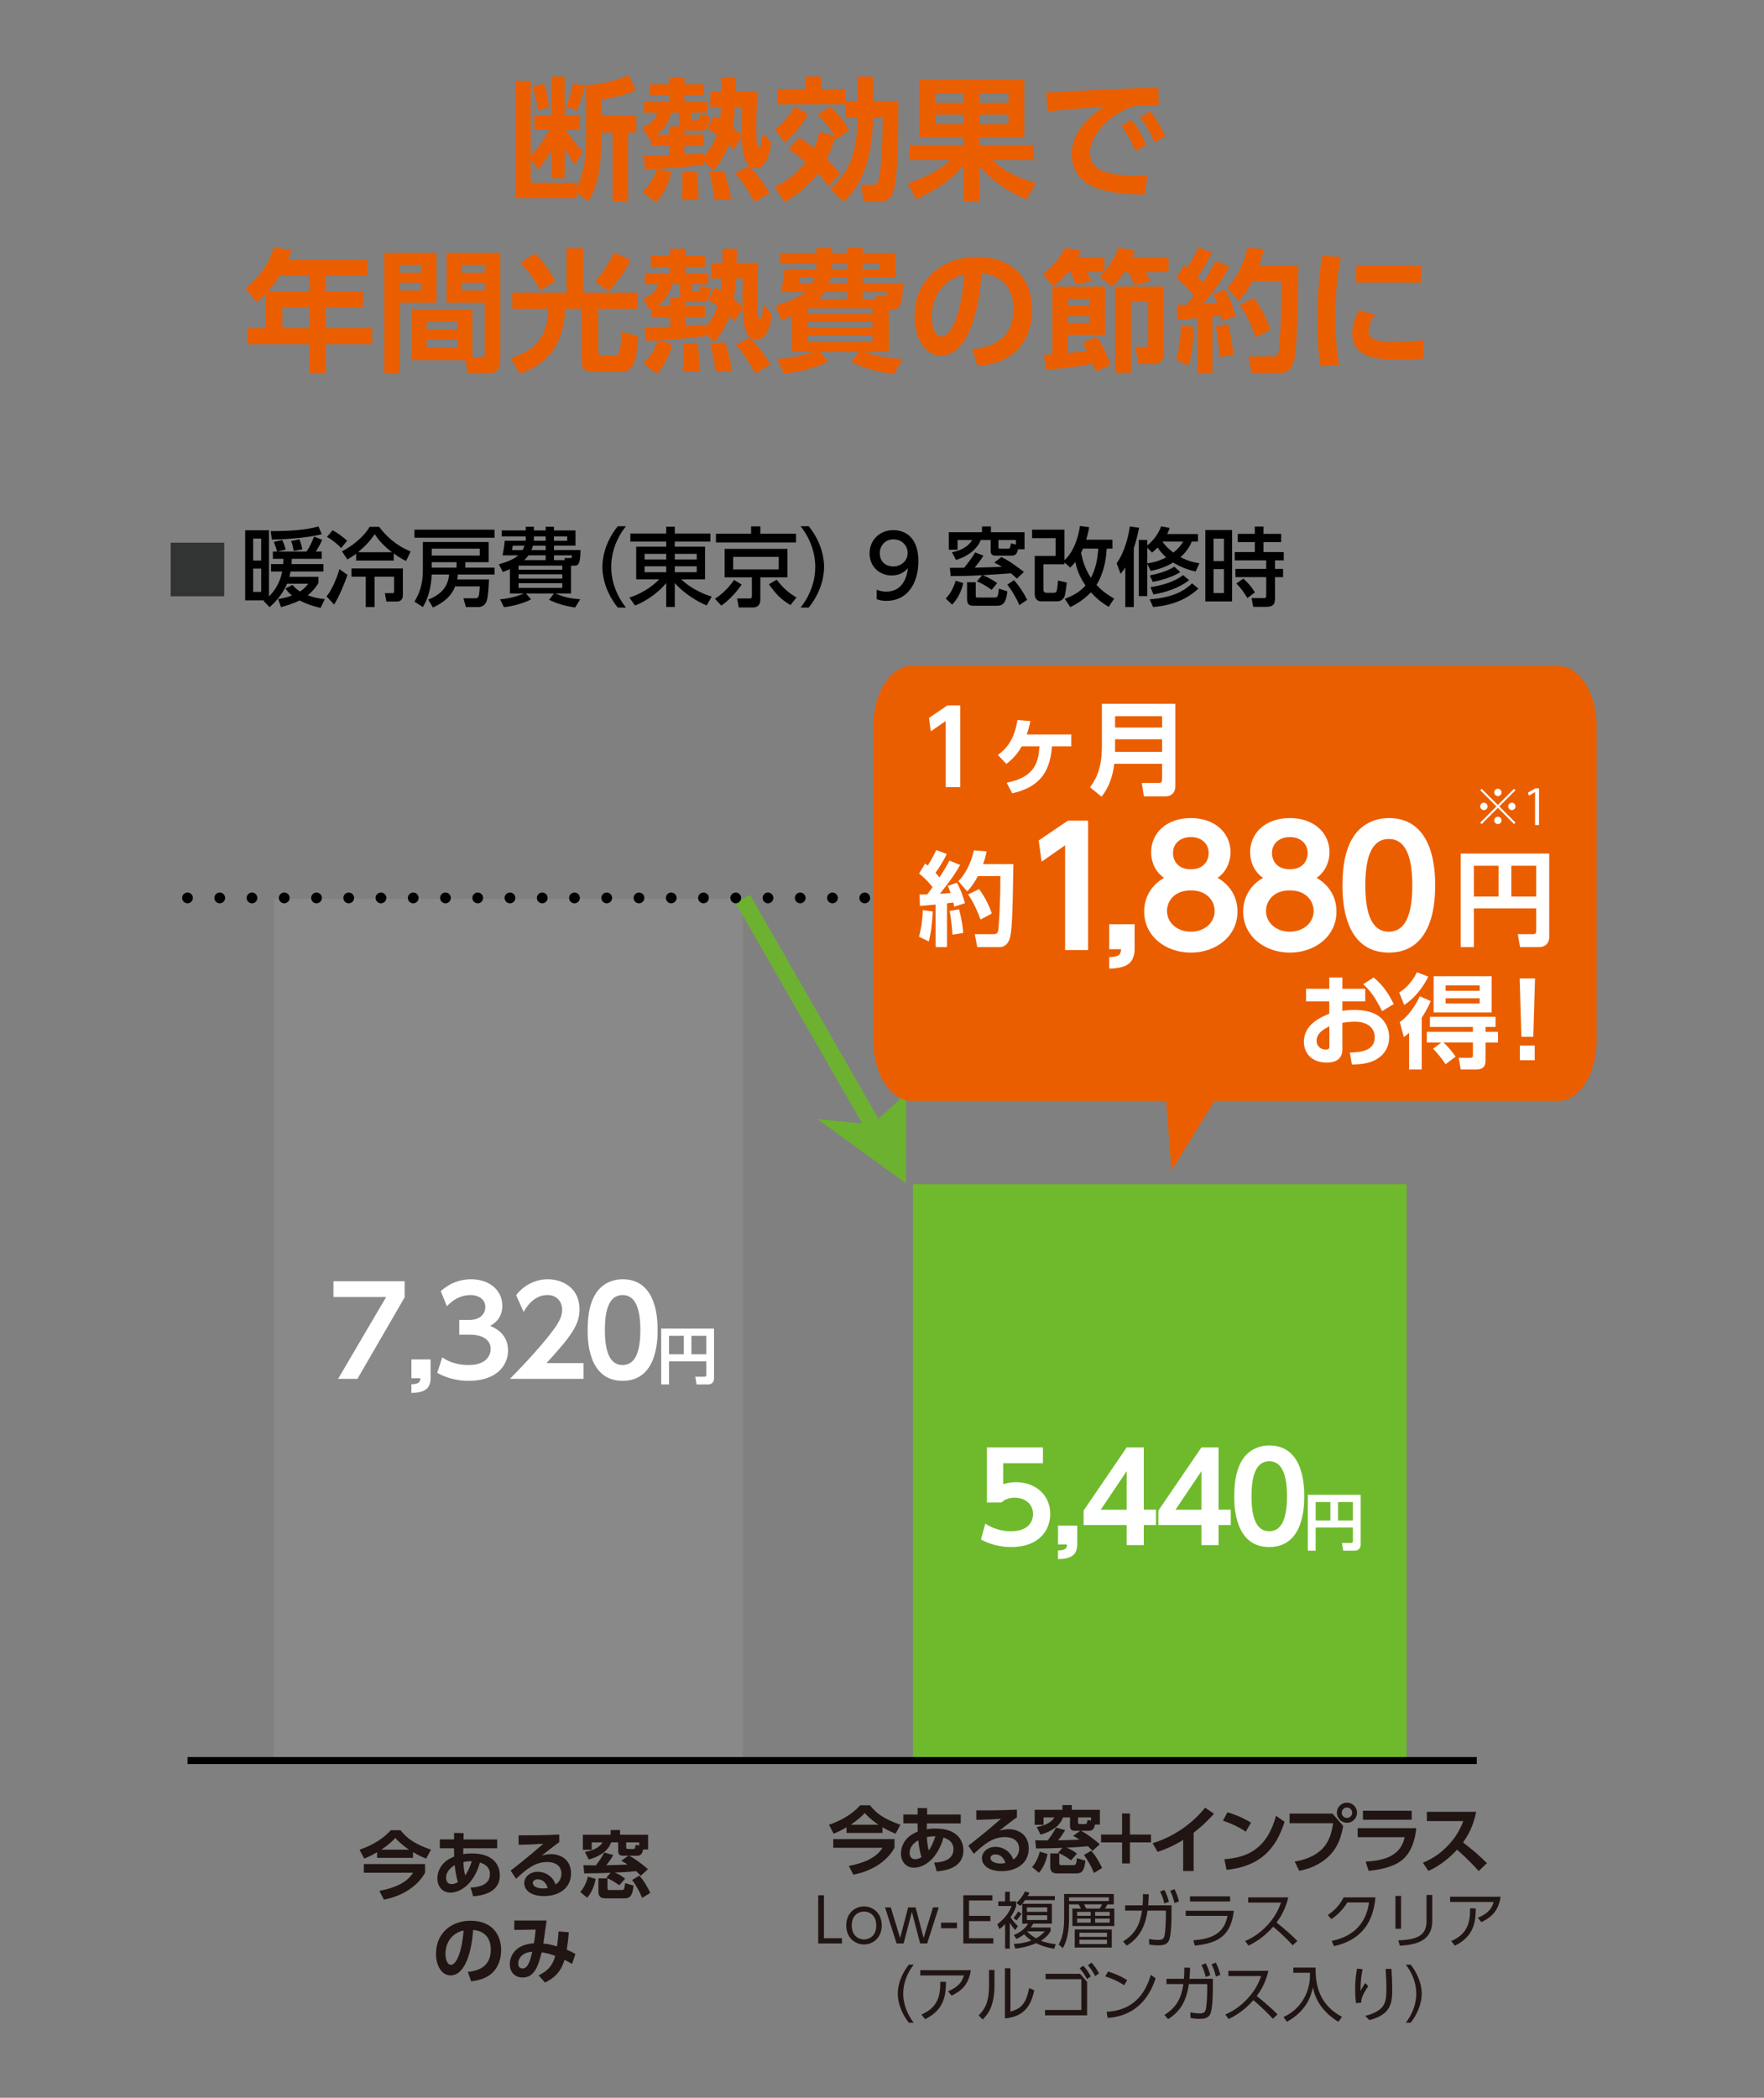 <?xml version="1.0" encoding="UTF-8"?>
<svg id="features_1" data-name="reform inner window" xmlns="http://www.w3.org/2000/svg" viewBox="0 0 530 630">
<rect x="0" y="0" width="530" height="630" fill="#808080" stroke="none"/>
<path d="M176.088,25.622c5.338-.478,8.804-1.315,12.867-3.068l2.032,4.581c-3.227,1.434-7.051,2.311-10.318,2.709v4.86h10.517v5.099h-2.47v20.635h-4.661v-20.635h-3.386v2.948c0,5.577-.876,13.186-3.904,17.688l-3.466-2.589v1.633h-18.365V24.308h4.538v22.468c1.238-1.354,3.389-3.745,5.58-7.768h-4.502v-4.262h5.139v-11.752h3.981v11.752h4.544v4.262h-4.103c.797,1.354,2.271,3.585,5.019,6.653l-2.35,3.784c-1.474-2.072-1.955-2.868-3.11-4.94v9.003h-3.981v-8.445c-1.832,3.346-3.27,4.94-4.143,5.979l-2.075-3.469v7.293h13.826v1.431c2.191-4.024,2.789-10.278,2.789-13.664v-17.01ZM161.624,33.231c-.316-2.549-.757-4.342-1.59-7.25l3.466-.876c.435,1.434,1.235,4.661,1.514,7.011l-3.389,1.115ZM170.112,31.956c.833-2.032,1.713-4.9,2.108-6.931l3.548.797c-.438,2.032-1.354,4.94-2.51,7.449l-3.147-1.315Z" fill="#eb5e00"/>
<path d="M211.584,48.609v.837c-4.624.637-9.285.996-13.946,1.275l4.103,1.076c-.597,2.39-1.872,5.976-4.661,9.003l-4.063-3.147c.996-.956,3.028-2.908,4.422-6.932-1.195.08-2.071.12-3.665.159l-.398-4.063c1.793,0,3.665,0,7.728-.199v-2.828h-5.617v-2.47c-.159.08-.236.08-.558.239l-1.952-3.346c3.227-1.315,4.023-2.709,4.462-4.382h-3.944v-3.267h7.529v-1.912h-5.737v-3.346h5.737v-2.075h4.621v2.075h5.856v3.346h-5.856v1.912h6.932v3.267h-4.86v1.315c0,.757.043.996.8.996h.674c.677,0,.717-.199,1.036-1.753l3.107.598c-.797,3.864-1.036,4.223-2.905,4.223h-3.588c-.478,0-.677,0-1.195-.12v1.315h5.856v3.386h-5.856v2.629c3.346-.199,4.664-.319,5.939-.438v.916c1.431-1.593,2.865-3.745,3.781-6.414-1.315-.996-2.032-1.394-2.828-1.872l2.032-3.827c.876.481,1.275.68,1.793.999.159-1.832.239-2.828.279-3.625h-3.227v-4.661h3.346c.043-1.952.043-2.948.08-4.265h4.342c0,.481-.156,3.469-.156,4.265h6.53c-.276,7.091-.359,8.724-.359,10.955,0,2.549.159,4.342.202,4.82.12.996.518,1.036.594,1.036.757,0,1.036-3.068,1.155-4.302l2.55,2.828c-.316,2.589-1.275,7.689-4.698,7.689-3.748,0-3.987-6.095-4.146-9.601l-2.39,4.103c-.558-.677-.714-.797-1.514-1.594-1.511,4.103-3.346,6.294-4.578,7.768l-2.789-2.589ZM201.104,40.403v-2.47h3.07c-.162-.438-.162-.677-.162-1.155v-2.948h-2.35c-.837,4.143-4.063,6.254-4.581,6.573h4.024ZM204.848,60.042c.12-1.554.239-3.147.239-4.581,0-.279-.08-3.187-.12-3.824l4.382-.08c.322,2.231.558,5.737.441,8.446l-4.943.04ZM214.688,60.042c-.435-3.386-.837-5.577-1.633-8.406l4.462-.279c.916,2.39,1.716,5.458,2.151,8.525l-4.98.159ZM220.786,32.157c-.083,1.673-.159,3.346-.561,6.215,1.713,1.315,2.271,1.912,2.629,2.35-.037-1.793-.037-2.988.083-8.565h-2.151ZM226.599,60.64c-1.869-3.625-3.585-6.055-5.737-8.605l4.023-2.111c1.517,1.314,3.187,2.948,6.337,8.087l-4.624,2.629Z" fill="#eb5e00"/>
<path d="M250.86,40.882c-.594-.999-2.47-3.748-5.176-6.496l3.781-2.311c1.554,1.155,4.385,4.584,5.66,6.892l-3.748,2.911c-.239-.481-.316-.601-.438-.836-.518,1.829-1.115,3.824-2.586,6.732,2.586,2.39,3.585,3.785,4.06,4.462l-3.506,3.785c-.438-.677-1.115-1.793-3.224-3.944-3.588,4.82-8.13,7.529-10.002,8.605l-2.948-4.502c1.713-.876,5.939-2.988,9.282-7.489-2.35-2.071-3.861-3.071-5.136-3.984l3.264-3.429c.916.601,1.952,1.238,4.422,3.15.88-1.875,1.315-3.306,1.713-4.86l4.581,1.315ZM242.773,34.229c-1.872,3.705-4.94,6.772-7.051,8.565l-2.948-3.947c1.673-1.033,4.502-3.861,5.936-6.812l4.063,2.194ZM249.465,56.776c6.892-6.095,7.97-12.748,8.127-21.435h-3.622v-4.023h-20.399v-4.618h8.326v-3.705h4.78v3.705h7.293v3.705h3.622v-7.41h4.783v7.41h7.569c-.04,2.307-.159,13.541-.279,16.054-.518,11.513-1.275,14.022-5.421,14.022h-4.741l-.757-4.98h3.705c.757,0,1.315,0,1.756-2.51.276-1.434.953-7.051.996-17.651h-2.871c-.196,9.723-2.071,19.005-8.844,25.22l-4.023-3.785Z" fill="#eb5e00"/>
<path d="M272.728,55.063c7.97-2.589,11.476-5.737,12.83-7.011h-12.313v-4.462h16.256v-2.39h-13.305v-17.21h31.551v17.21h-13.465v2.39h16.336v4.462h-12.432c4.103,3.904,8.406,5.577,13.027,6.932l-2.746,4.94c-2.513-1.076-9.441-4.143-14.185-10.119v10.676h-4.78v-10.796c-4.98,5.896-11.553,8.923-14.262,10.158l-2.513-4.78ZM280.937,30.882h8.565v-2.709h-8.565v2.709ZM280.937,37.332h8.565v-2.908h-8.565v2.908ZM294.282,30.882h8.727v-2.709h-8.727v2.709ZM294.282,37.332h8.727v-2.908h-8.727v2.908Z" fill="#eb5e00"/>
<path d="M348.144,31.717c-1.554-.08-2.669-.12-3.585-.12-1.554,0-3.067.08-4.462.518-5.497,1.633-12.588,7.649-12.588,13.826,0,3.941,2.586,6.849,14.66,6.849,1.192,0,1.872-.04,2.589-.08l-.837,5.74c-7.529-.162-21.91-.362-21.91-12.233,0-7.091,6.172-11.911,9.72-14.182-4.023.279-13.425.996-17.01,1.434l-.359-5.736c2.629,0,3.981-.08,8.246-.359,9.68-.637,17.289-.837,25.376-.996l.159,5.338ZM339.978,35.98c1.793,2.231,3.028,4.502,4.462,7.489l-3.267,1.912c-1.354-3.187-2.393-5.099-4.262-7.609l3.067-1.793ZM345.595,33.43c1.872,2.311,3.028,4.382,4.541,7.45l-3.267,1.833c-1.394-3.187-2.39-4.98-4.342-7.569l3.067-1.713Z" fill="#eb5e00"/>
<path d="M110.338,78.061v4.78h-12.429v4.701h11.154v4.661h-11.154v6.374h13.903v4.78h-13.903v8.684h-5.019v-8.684h-18.604v-4.78h5.534v-10.318c-1.155,1.195-1.75,1.713-2.746,2.549l-3.306-4.302c4.183-3.227,7.131-7.41,8.525-12.31l5.295.996c-.355,1.036-.555,1.633-1.073,2.868h23.822ZM84.006,82.841c-1.636,2.549-2.629,3.705-3.506,4.701h12.389v-4.701h-8.884ZM92.89,92.203h-8.047v6.374h8.047v-6.374Z" fill="#eb5e00"/>
<path d="M115.434,75.949h15.696v14.939h-10.992v21.153h-4.704v-36.092ZM120.138,81.885h6.374v-2.271h-6.374v2.271ZM120.138,87.223h6.374v-2.311h-6.374v2.311ZM141.929,107.301h2.709c.956,0,.996-.598.996-1.155v-15.257h-11.473v-14.939h16.174v32.108c0,1.434-.398,3.984-3.028,3.984h-6.812l-.637-3.864h-16.137v-15.138h18.208v14.262ZM128.185,99.015h9.245v-2.35h-9.245v2.35ZM128.185,104.432h9.245v-2.47h-9.245v2.47ZM138.742,81.885h6.892v-2.271h-6.892v2.271ZM138.742,87.223h6.892v-2.311h-6.892v2.311Z" fill="#eb5e00"/>
<path d="M153.877,87.9h16.336v-13.345h5.019v13.345h16.333v4.86h-11.831v12.867c0,.359,0,1.076.956,1.076h3.944c.518,0,1.076-.239,1.354-.674.478-.84.68-4.664.757-6.374l5.023,1.275c-.637,7.805-1.238,10.716-5.341,10.716h-7.688c-1.793,0-3.984-.043-3.984-3.11v-15.775h-4.94c-.518,12.23-6.772,17.093-13.704,19.48l-2.632-4.78c7.253-1.869,11.234-6.812,11.234-14.7h-10.836v-4.86ZM162.245,87.183c-2.032-4.302-4.943-7.33-5.896-8.326l4.419-2.749c1.995,1.952,4.544,5.298,6.058,8.326l-4.581,2.749ZM178.817,84.594c2.709-3.227,4.581-6.374,5.657-8.724l5.019,2.151c-1.912,3.864-3.506,6.055-6.613,9.401l-4.063-2.829Z" fill="#eb5e00"/>
<path d="M211.844,100.091v.837c-4.624.637-9.285.996-13.946,1.275l4.103,1.076c-.597,2.39-1.872,5.976-4.661,9.003l-4.063-3.147c.996-.956,3.028-2.908,4.422-6.932-1.195.08-2.071.12-3.665.159l-.398-4.063c1.793,0,3.665,0,7.728-.199v-2.828h-5.617v-2.47c-.159.08-.239.08-.558.239l-1.952-3.346c3.227-1.315,4.023-2.709,4.462-4.385h-3.944v-3.263h7.529v-1.912h-5.737v-3.346h5.737v-2.075h4.621v2.075h5.856v3.346h-5.856v1.912h6.932v3.263h-4.86v1.318c0,.757.043.996.8.996h.674c.677,0,.72-.199,1.036-1.753l3.107.598c-.797,3.864-1.036,4.223-2.905,4.223h-3.588c-.478,0-.677,0-1.195-.12v1.315h5.856v3.386h-5.856v2.629c3.346-.199,4.664-.319,5.939-.438v.916c1.431-1.593,2.865-3.745,3.781-6.414-1.315-.996-2.032-1.394-2.828-1.872l2.032-3.824c.876.478,1.275.677,1.793.996.159-1.832.239-2.828.279-3.625h-3.227v-4.661h3.346c.043-1.955.043-2.948.08-4.265h4.342c0,.481-.156,3.469-.156,4.265h6.53c-.276,7.091-.359,8.724-.359,10.955,0,2.549.159,4.342.202,4.82.12.996.518,1.036.594,1.036.757,0,1.039-3.068,1.155-4.302l2.55,2.828c-.316,2.589-1.275,7.689-4.698,7.689-3.748,0-3.987-6.095-4.146-9.601l-2.39,4.103c-.558-.677-.714-.797-1.514-1.594-1.511,4.103-3.346,6.294-4.581,7.768l-2.785-2.589ZM201.364,91.885v-2.47h3.067c-.159-.438-.159-.677-.159-1.155v-2.951h-2.35c-.837,4.146-4.063,6.258-4.581,6.576h4.024ZM205.109,111.525c.12-1.554.239-3.147.239-4.581,0-.279-.08-3.187-.12-3.824l4.382-.08c.322,2.231.561,5.737.441,8.446l-4.943.04ZM214.948,111.525c-.435-3.386-.837-5.577-1.633-8.406l4.462-.279c.916,2.39,1.716,5.458,2.151,8.525l-4.98.159ZM221.046,83.639c-.083,1.67-.159,3.346-.561,6.215,1.713,1.315,2.271,1.912,2.629,2.35-.037-1.793-.037-2.988.083-8.565h-2.151ZM226.859,112.122c-1.869-3.625-3.585-6.055-5.737-8.605l4.023-2.111c1.517,1.314,3.187,2.948,6.337,8.087l-4.624,2.629Z" fill="#eb5e00"/>
<path d="M267.055,105.628h-7.25c3.625,1.394,6.374,1.872,11.473,2.231l-2.669,4.462c-4.621-.555-8.402-1.514-12.788-3.585l2.311-3.107h-11.752l2.39,2.908c-3.665,2.151-10.198,3.429-13.186,3.625l-2.191-4.342c5.059-.319,8.645-1.275,11.114-2.191h-6.616v-10.636c-.993.398-1.551.637-3.067,1.155l-1.829-4.382c3.585-.996,6.932-2.35,9.003-4.063h-7.33c.598-3.107.674-3.466,1.076-6.772h9.561v-1.753h-10.875v-3.107h10.875v-1.633h4.704v1.633h4.459v-1.633h4.744v1.633h9.876v7.25h-9.876v1.753h12.147c-.239,5.856-.717,7.848-3.147,7.848h-1.155v12.708ZM244.03,85.072c.319-.637.518-1.075.717-1.753h-4.422c-.08.637-.159,1.155-.279,1.753h3.984ZM262.155,92.601h-19.4v1.713h19.4v-1.713ZM262.155,96.625h-19.4v1.793h19.4v-1.793ZM262.155,100.728h-19.4v1.952h19.4v-1.952ZM254.467,89.812v-2.111h-6.732c-.717,1.155-1.315,1.713-1.673,2.111h8.406ZM254.467,83.319h-4.86c-.159.637-.279,1.076-.518,1.753h5.378v-1.753ZM250.008,80.929h4.459v-1.753h-4.459v1.753ZM259.21,80.929h5.099v-1.753h-5.099v1.753ZM263.231,89.812l-.159-.916h2.632c.475,0,.757,0,.714-1.195h-7.207v2.111h4.02Z" fill="#eb5e00"/>
<path d="M292.073,104.871c5.019-.478,12.429-2.39,12.429-12.071,0-6.215-3.346-10.198-9.601-10.636-.677,10.875-4.023,24.619-12.233,24.619-5.056,0-7.885-5.697-7.885-11.672,0-11.473,8.605-17.966,18.683-17.966,11.871,0,16.652,7.728,16.652,15.895,0,4.701-1.514,9.64-5.494,12.987-2.792,2.35-6.815,3.546-10.839,3.944l-1.713-5.099ZM279.923,95.23c0,1.872.594,5.816,2.988,5.816,2.111,0,5.617-4.183,6.852-18.604-6.095,1.315-9.84,6.215-9.84,12.787" fill="#eb5e00"/>
<path d="M320.954,81.685c-2.111,2.55-3.386,3.426-4.621,4.223l-2.985-3.665c2.148-1.554,5.016-4.262,6.57-7.808l4.903.837c-.282.717-.518,1.235-.919,2.032h7.931v4.223c.555-.597,2.828-3.107,4.18-7.131l4.94.837c-.239.757-.398,1.235-.757,2.071h10.918v4.382h-6.932c.518.757,1.195,1.992,1.511,2.709l-4.777,1.235c-1.198-2.669-1.357-2.948-1.952-3.944h-1.115c-1.793,2.669-2.669,3.426-3.748,4.382l-3.781-3.107c.674-.558.953-.837,1.351-1.275h-5.099c.956,1.833,1.079,2.191,1.275,2.749l-4.661,1.036c-.276-.797-.597-1.833-1.551-3.785h-.68ZM329.24,111.526c-.475-1.198-.594-1.517-.916-2.311-2.789.637-10.158,1.554-13.983,1.829l-.717-4.541c.956,0,1.554,0,2.55-.076v-20.36h15.818v14.541h-11.197v5.421c3.107-.322,4.382-.438,5.819-.68-.518-1.115-.84-1.633-1.275-2.427l4.18-1.756c1.872,2.789,2.951,4.98,4.226,8.406l-4.505,1.955ZM320.795,91.764h6.576v-1.992h-6.576v1.992ZM320.795,96.986h6.576v-2.072h-6.576v2.072ZM349.679,86.067v19.842c0,.757,0,3.423-3.028,3.423h-4.544l-1.036-5.136h2.752c1.155,0,1.155-.242,1.155-1.155v-12.432h-5.182v21.356h-4.738v-25.897h14.62Z" fill="#eb5e00"/>
<path d="M358.719,98.218c-.156,3.625-.555,8.166-1.514,11.635l-3.824-1.875c.959-3.267,1.434-7.211,1.477-10.318l3.861.558ZM353.619,91.565c1.514,0,2.234,0,2.988-.04.717-.916,1.514-1.992,2.075-2.788-1.514-1.952-3.27-3.745-5.258-5.298l2.347-3.864c.558.398.72.558,1.036.757,1.673-2.589,2.669-4.741,3.306-6.015l4.066,1.514c-1.275,2.829-3.585,6.294-4.382,7.33.435.438.834.876,1.554,1.753,2.151-3.187,3.144-5.139,3.861-6.493l4.186,1.673c-1.597,2.868-3.27,5.458-7.851,11.194,1.198-.04,2.991-.159,4.103-.279-.475-1.474-.714-1.992-1.076-2.749l3.585-1.235c.601,1.155,1.836,3.426,3.11,7.967l-4.143,1.354c-.202-.797-.279-1.155-.398-1.633-.558.08-1.952.279-2.43.319v17.01h-4.462v-16.532c-2.792.279-4.584.398-6.098.518l-.12-4.462ZM368.957,97.342c1.155,4.023,1.557,8.127,1.633,9.202l-4.183.677c-.077-1.872-.558-6.772-1.112-9.202l3.662-.677ZM379.716,74.834c-.279,1.275-.597,2.749-1.394,4.94h11.789c-.316,18.205-.435,26.531-1.59,29.442-.279.637-1.198,2.825-3.705,2.825h-8.764l-.956-5.019h7.091c1.115,0,1.67-.12,1.992-1.275.159-.558.876-9.202.876-21.312h-8.764c-1.756,3.386-3.187,4.9-4.146,5.936l-3.423-3.944c2.43-2.51,4.9-6.693,6.015-11.991l4.98.398ZM376.768,89.494c1.832,2.51,3.745,5.816,4.937,9.521l-4.379,2.31c-.876-2.51-2.669-6.693-4.823-9.76l4.266-2.072Z" fill="#eb5e00"/>
<path d="M402.902,77.184c-.518,2.43-1.673,8.166-1.673,18.285,0,8.047.757,12.23,1.112,14.142l-5.574.398c-.359-2.191-.956-6.015-.956-13.664,0-10.477.996-16.771,1.474-19.56l5.617.398ZM413.1,94.513c-1.593,2.111-1.912,3.944-1.912,4.82,0,2.948,3.386,3.346,7.171,3.346,2.948,0,6.414-.159,9.362-.478v5.458c-1.514.159-3.944.359-7.449.359-7.333,0-13.986-.916-13.986-7.928,0-.956.083-3.545,2.075-6.892l4.741,1.314ZM426.963,84.873h-19.477v-5.179h19.477v5.179Z" fill="#eb5e00"/>
<rect x="51.276" y="162.986" width="16.088" height="16.088" fill="#323333"/>
<path d="M79.2,180.478c.129-.08.15-.104.257-.181h-5.798v-21.049h7.161v19.863c1.829-1.777,3.325-4.201,3.968-7.471h-3.349v-2.24h3.656c.028-.647.055-.852.055-1.575h-3.169v-2.188h1.259c-.282-1.005-.386-1.416-.953-2.887l2.528-.591c.23.487.873,2.216,1.054,2.859l-2.424.619h8.66c.72-1.057,1.287-2.062,2.268-4.483l2.421.953c-.542,1.29-1.158,2.372-1.882,3.53h1.753v2.188h-8.994c-.025.824-.025,1.109-.077,1.575h9.585v2.24h-9.867c-.104.539-.129.644-.362,1.597h8.733v1.83c-.362.619-1.391,2.243-3.218,3.711,1.777.643,2.936.901,5.127,1.158l-1.266,2.629c-1.027-.233-3.604-.827-6.31-2.243-2.268,1.109-4.459,1.701-5.592,2.01l-.852-2.421c2.243-.362,3.555-.852,4.149-1.082-1.002-.824-1.388-1.29-1.958-2.087l2.114-1.082c.515.591,1.03,1.183,2.24,1.983,1.52-.981,2.191-1.934,2.497-2.344h-6.362c-1.495,3.607-4.226,6.132-5.231,7.06l-1.826-1.882ZM78.477,161.748h-2.424v6.594h2.424v-6.594ZM78.477,170.764h-2.424v6.984h2.424v-6.984ZM81.336,159.505c8.323,0,11.877-.72,14.35-1.416l.981,2.344c-3.791,1.03-10.872,1.572-14.997,1.597l-.334-2.525ZM88.215,165.456c-.205-1.287-.285-1.725-.748-2.988l2.525-.518c.463,1.318.591,1.805.849,3.015l-2.626.49Z"/>
<path d="M104.4,172.645c-.827,2.421-2.399,6.362-4.02,8.914l-2.268-2.448c1.52-1.777,3.169-5.617,3.867-8.191l2.421,1.725ZM99.944,159.248c1.569.849,3.346,2.191,4.354,3.144l-1.805,2.188c-.772-.824-2.191-2.163-4.253-3.349l1.704-1.983ZM122.023,168.472c-.827-.389-2.013-.981-3.711-2.243v2.114h-11.311v-2.038c-1.263.929-1.909,1.29-2.629,1.704l-1.621-2.424c3.116-1.597,6.696-4.508,8.295-7.367h2.884c1.728,2.369,4.667,5.409,9.429,7.394l-1.336,2.859ZM121.042,170.712v8.038c0,1.882-1.572,1.906-1.676,1.906h-3.27l-.463-2.522h2.292c.487,0,.487-.466.487-.595v-4.354h-5.871v9.123h-2.654v-9.123h-4.278v-2.473h15.432ZM117.769,165.842c-.696-.515-3.579-2.782-5.176-5.436-1.342,1.986-2.681,3.454-5.026,5.436h10.201Z"/>
<path d="M124.523,159.067h24.064v2.421h-24.064v-2.421ZM136.738,176.099c-1.419,3.941-5.36,5.743-6.674,6.337l-1.391-2.372c4.532-1.777,5.979-4.483,6.26-7.523h-5.228c-.107,3.04-.8,6.827-2.657,9.766l-2.525-1.624c1.391-2.344,2.525-4.973,2.525-9.328v-8.577h19.762v6.055h-7.008v1.649h8.786v2.059h-11.029c-.049.567-.101.953-.202,1.471h9.558c-.055,1.416-.257,5.304-.699,6.49-.668,1.805-2.191,1.805-2.55,1.805h-3.683l-.748-2.629h3.349c1.183,0,1.391-.129,1.548-3.579h-7.394ZM129.705,166.847h14.427v-2.062h-14.427v2.062ZM129.705,170.482h7.471v-1.649h-7.471v1.649Z"/>
<path d="M171.571,178.237h-4.688c2.706,1.131,4.431,1.492,7.446,1.75l-1.544,2.473c-3.092-.49-5.231-1.106-7.808-2.317l1.468-1.906h-8.424l1.544,1.75c-2.084,1.21-6.26,2.243-8.166,2.344l-1.161-2.344c3.84-.282,6.751-1.572,7.165-1.75h-4.198v-7.318c-.619.282-.981.435-2.139.849l-1.186-2.292c3.812-1.109,4.921-1.958,5.874-2.706h-4.765c.306-1.468.463-2.243.668-4.379h6.26c.028-.233.052-.337.052-.644v-.647h-7.238v-1.802h7.238v-1.109h2.448v1.109h3.53v-1.109h2.497v1.109h6.469v4.584h-6.469v1.315h7.989c-.104,3.993-.57,4.688-1.805,4.688h-1.057v8.35ZM157.016,165.199c.181-.31.359-.696.567-1.315h-3.53c-.025.181-.052.285-.205,1.315h3.169ZM168.945,169.862h-13.14v1.235h13.14v-1.235ZM168.945,172.464h-13.14v1.287h13.14v-1.287ZM168.945,175.142h-13.14v1.391h13.14v-1.391ZM163.947,168.214v-1.443h-5.154c-.539.748-.978,1.158-1.29,1.443h6.444ZM163.947,163.884h-3.815c-.129.414-.23.772-.463,1.315h4.278v-1.315ZM160.417,161.567c0,.411-.025.567-.025.824h3.555v-1.29h-3.53v.466ZM166.445,162.392h3.968v-1.287h-3.968v1.287ZM169.693,168.214l-.104-.619h1.934c.178,0,.306,0,.282-.824h-5.36v1.443h3.248Z"/>
<path d="M185.602,182.462c-4.355-5.464-4.612-10.59-4.612-12.211s.257-6.751,4.612-12.214h2.448c-2.758,3.506-4.407,7.756-4.407,12.214s1.676,8.706,4.407,12.211h-2.448Z"/>
<path d="M213.432,162.649h-10.692v1.52h9.092v9.815h-7.161c3.503,3.325,7.784,4.765,9.172,5.179l-1.52,2.654c-2.473-.953-6.855-3.555-9.582-6.723v7.186h-2.577v-7.186c-2.911,3.555-7.036,5.899-9.38,6.748l-1.698-2.396c3.089-.925,6.438-2.859,8.988-5.461h-6.929v-9.815h9.018v-1.52h-10.771v-2.424h10.771v-2.059h2.577v2.059h10.692v2.424ZM193.67,168.033h6.493v-1.701h-6.493v1.701ZM193.67,171.845h6.493v-1.777h-6.493v1.777ZM202.741,168.033h6.595v-1.701h-6.595v1.701ZM202.741,171.845h6.595v-1.777h-6.595v1.777Z"/>
<path d="M214.826,179.808c3.322-2.139,5.099-4.765,5.718-5.644l2.292,1.391c-.487.699-2.936,4.174-6.132,6.316l-1.878-2.062ZM239.173,162.908h-24.061v-2.629h10.56v-2.191h2.782v2.191h10.719v2.629ZM236.599,173.391h-8.145v6.57c0,.671-.077,2.473-2.292,2.473h-4.198l-.49-2.706h3.582c.567,0,.849,0,.849-.696v-5.641h-8.194v-8.552h18.889v8.552ZM233.969,167.235h-13.682v3.763h13.682v-3.763ZM233.35,174.087c1.878,2.448,3.555,3.944,5.951,5.335l-1.802,2.292c-3.043-1.805-4.407-3.401-6.469-6.236l2.32-1.391Z"/>
<path d="M240.542,182.462c2.755-3.478,4.403-7.756,4.403-12.211s-1.649-8.733-4.403-12.214h2.448c4.174,5.206,4.612,10.229,4.612,12.214s-.438,7.005-4.612,12.211h-2.448Z"/>
<path d="M263.405,177.101c.925.386,1.854.567,2.859.567,4.198,0,6.028-3.089,6.542-7.033-.72.748-2.111,2.191-4.894,2.191-3.53,0-6.65-2.553-6.65-6.622,0-3.968,3.018-7.008,7.14-7.008,2.24,0,7.523.977,7.523,9.328,0,7.008-3.555,11.93-9.558,11.93-1.652,0-2.528-.337-2.963-.518v-2.834ZM268.351,170.12c2.268,0,4.354-1.597,4.354-4.02,0-2.188-1.649-4.122-4.253-4.122-2.856,0-4.122,2.32-4.122,4.122,0,2.782,2.038,4.02,4.02,4.02"/>
<path d="M289.402,175.091c-.539,2.473-1.597,4.664-3.322,6.493l-1.931-1.83c2.035-2.062,2.755-4.636,2.96-5.332l2.292.668ZM305.842,164.967c-.208.904-.441,1.906-1.885,1.906h-4.688c-1.207,0-1.621-.386-1.621-1.569v-3.12h-2.991c-.797,2.268-3.398,4.768-7.419,5.979l-1.235-2.32c4.25-.772,5.614-2.911,6.104-3.659h-4.404v2.911h-2.629v-5.255h9.968v-1.75h2.681v1.75h10.1v5.127h-1.983ZM295.071,172.747c-2.268.129-5.047.257-9.429.257l-.257-2.473c1.21,0,3.322,0,4.302-.025,1.931-2.424,2.602-3.426,3.297-4.612l2.501.978c-.8,1.262-1.701,2.448-2.629,3.607,1.416,0,6.414-.181,8.167-.257-1.005-.619-1.495-.876-2.317-1.263l2.163-1.673c1.805.876,3.04,1.649,6.775,4.459l-2.114,2.035c-.463-.438-.873-.852-1.777-1.6-1.287.104-7.161.49-8.525.567,1.315.466,2.985,1.367,4.379,2.372l-1.673,2.035c-2.167-1.624-3.686-2.243-4.41-2.549l1.548-1.857ZM290.561,174.861h2.605v4.017c0,.414,0,.567.463.567h4.949c1.183,0,1.235-.049,1.544-2.678l2.525.824c-.414,4.327-1.882,4.327-3.53,4.327h-6.466c-.978,0-2.09-.049-2.09-1.906v-5.151ZM305.223,162.184h-5.231v2.191c0,.359.153.411.49.411h2.292c.696,0,.72-.181.978-1.649l1.471.414v-1.367ZM304.657,174.242c1.391,1.468,3.064,4.045,3.968,5.899l-2.372,1.597c-.644-1.698-2.167-4.379-3.607-6.156l2.01-1.339Z"/>
<path d="M319.938,179.831c2.654-1.002,4.535-2.111,6.208-3.993-2.216-3.169-2.807-5.847-3.04-7.109-.567.748-.901,1.082-1.544,1.725l-1.753-1.545v.567h-6.313v7.575c0,.668.438.977.876.977h2.164c.748,0,.901-.257,1.057-1.03.101-.49.23-1.701.285-2.654l2.626.591c-.077.928-.386,3.659-.72,4.327-.313.567-.876,1.318-2.139,1.318h-4.848c-1.569,0-1.906-1.394-1.906-2.01v-11.62h6.26v-5.332h-7.057v-2.553h9.714v9.172c2.01-1.701,3.941-5.28,4.664-10.278l2.779.359c-.153.929-.334,1.83-.901,3.763h7.885v2.678h-1.725c-.104,1.597-.362,6.57-3.067,10.9,1.315,1.44,2.81,2.651,5.311,4.122l-1.652,2.473c-1.134-.696-3.221-1.983-5.332-4.379-2.344,2.473-4.744,3.708-6.208,4.456l-1.624-2.5ZM325.374,164.761c-.129.362-.285.671-.57,1.263.751,3.711,1.934,5.951,2.966,7.498,1.315-2.448,1.958-5.179,2.216-8.761h-4.612Z"/>
<path d="M338.105,170.404c-.515.797-.852,1.235-1.416,1.934l-1.186-3.172c2.602-3.683,3.579-8.5,3.965-11.053l2.782.386c-.334,1.572-.745,3.506-1.597,6.184v17.623h-2.55v-11.902ZM359.231,171.639c-1.29-.31-3.711-.849-6.775-2.703-2.859,1.725-5.308,2.216-6.726,2.522l-1.03-2.136v9.686h-2.55v-16.851h2.55v1.649c.542-.438,2.911-2.32,4.174-5.746l2.577.49c-.205.542-.362,1.005-.772,1.829h9.248v2.268h-1.857c-.411,1.082-1.364,2.862-3.371,4.664,2.421,1.315,4.299,1.624,5.666,1.854l-1.134,2.473ZM344.7,164.478v4.716c1.725-.285,3.248-.542,5.669-1.805-1.495-1.367-2.243-2.473-2.55-2.963-.751.772-1.186,1.109-1.676,1.52l-1.443-1.468ZM360.055,176.766c-4.434,4.177-9.895,5.231-13.603,5.54l-1.033-2.317c7.652-.542,10.848-3.015,12.754-4.793l1.881,1.569ZM354.592,171.795c-1.621,1.134-4.866,2.344-8.243,2.963l-.901-1.958c1.934-.389,4.768-1.005,7.394-2.605l1.75,1.6ZM357.273,174.244c-2.73,2.136-6.8,3.656-10.719,4.275l-.876-2.191c3.426-.515,7.036-1.517,9.794-3.604l1.802,1.52ZM349.287,162.7c.515.772,1.544,1.983,3.27,3.245,1.805-1.468,2.629-2.706,2.914-3.297h-6.159l-.025.052Z"/>
<path d="M370.184,180.631h-8.038v-21.46h8.038v21.46ZM367.735,161.772h-3.12v6.723h3.12v-6.723ZM367.735,170.92h-3.12v7.189h3.12v-7.189ZM383.091,179.625c0,1.934-.616,2.629-2.755,2.629h-3.788l-.518-2.629h3.662c.359,0,.748,0,.748-.772v-5.537h-9.251v-2.473h9.251v-2.553h-9.457v-2.497h6.031v-2.988h-5.13v-2.476h5.13v-2.188h2.599v2.188h5.311v2.476h-5.311v2.988h6.104v2.497h-2.626v2.553h2.424v2.473h-2.424v6.31ZM374.796,179.601c-1.443-2.24-1.777-2.755-3.325-4.354l2.09-1.492c1.673,1.544,2.448,2.497,3.475,4.146l-2.24,1.701Z"/>
<g id="graph">
<g id="graph_image">
<rect x="82.272" y="269.957" width="140.902" height="257.863" fill="#898989"/>
<rect x="274.3" y="355.618" width="148.318" height="173.317" fill="#6fba2c"/>
<rect x="56.332" y="527.664" width="387.368" height="2.129"/>
<polygon points="121.573 384.769 121.573 389.62 107.385 414.098 101.581 414.098 116.02 389.51 100.184 389.51 100.184 384.769 121.573 384.769" fill="#fff"/>
<path d="M129.375,408.254v5.513c0,3.417-1.872,4.446-5.77,4.557v-2.608c2.611-.04,2.648-.956,2.684-1.802h-2.684v-5.66h5.77Z" fill="#fff"/>
<path d="M132.873,407.629c.956.662,3.453,2.314,7.977,2.314,4.961,0,6.576-2.644,6.576-4.851,0-2.35-1.909-4.263-6.319-4.263h-3.126v-4.41h2.902c3.674,0,4.927-2.133,4.927-3.858,0-2.574-2.317-3.637-4.376-3.637-2.902,0-5.326,1.357-7.164,3.38l-1.839-4.557c2.571-2.317,5.66-3.567,9.113-3.567,5.295,0,9.374,3.126,9.374,7.977,0,3.895-2.574,5.402-3.64,6.025,1.581.702,5.366,2.39,5.366,7.425,0,4.155-3.123,9.08-11.795,9.08-5.145,0-8.307-1.765-9.484-2.39l1.508-4.667Z" fill="#fff"/>
<path d="M175.331,409.356v4.741h-22.125c3.233-3.307,6.76-6.944,10.474-11.43,4.446-5.326,5.219-7.275,5.219-9.334,0-2.353-1.544-4.41-4.41-4.41-4.226,0-6.469,3.858-7.168,5.072l-2.24-5.035c2.277-2.976,5.767-4.777,9.481-4.777,4.741,0,9.555,2.828,9.555,9.003,0,4.446-2.133,7.719-9.922,16.171h11.136Z" fill="#fff"/>
<path d="M176.555,399.434c0-5.182.919-8.601,2.464-10.989,1.875-2.942,4.998-4.265,8.05-4.265,10.508,0,10.508,12.57,10.508,15.254,0,2.718,0,15.251-10.508,15.251s-10.514-12.57-10.514-15.251M192.397,399.434c0-6.322-1.434-10.511-5.329-10.511-4.155,0-5.332,4.704-5.332,10.511,0,6.359,1.434,10.511,5.332,10.511,4.042,0,5.329-4.483,5.329-10.511" fill="#fff"/>
<path d="M212.2,408.822h-11.191v6.95h-2.35v-16.78h15.873v14.997c0,1.155-.806,1.784-1.762,1.784h-3.475l-.404-2.317h2.739c.475,0,.57-.239.57-.533v-4.1ZM201.009,406.71h4.425v-5.531h-4.425v5.531ZM207.736,406.71h4.465v-5.531h-4.465v5.531Z" fill="#fff"/>
<path d="M313.356,439.426h-11.945v6.322c.846-.258,1.983-.625,3.821-.625,5.954,0,10.327,3.932,10.327,9.555,0,4.667-3.196,9.922-11.721,9.922-4.851,0-8.087-1.725-9.116-2.24l1.324-4.777c3.457,2.277,6.834,2.277,7.716,2.277,5.77,0,6.616-3.527,6.616-5.145,0-3.089-2.427-4.924-5.513-4.924-1.471,0-2.939.405-3.968,1.434h-4.373v-16.538h16.833v4.741Z" fill="#fff"/>
<path d="M323.656,458.17v5.513c0,3.417-1.872,4.446-5.77,4.557v-2.608c2.611-.04,2.648-.956,2.684-1.802h-2.684v-5.66h5.77Z" fill="#fff"/>
<path d="M338.511,464.012v-6.025h-12.938v-4.339l12.938-18.962h5.145v18.705h3.674v4.597h-3.674v6.025h-5.145ZM330.719,453.391h7.793v-11.577l-7.793,11.577Z" fill="#fff"/>
<path d="M360.976,464.012v-6.025h-12.938v-4.339l12.938-18.962h5.145v18.705h3.674v4.597h-3.674v6.025h-5.145ZM353.184,453.391h7.793v-11.577l-7.793,11.577Z" fill="#fff"/>
<path d="M370.836,449.349c0-5.182.919-8.601,2.464-10.989,1.875-2.942,4.998-4.265,8.05-4.265,10.508,0,10.508,12.57,10.508,15.254,0,2.718,0,15.251-10.508,15.251s-10.514-12.57-10.514-15.251M386.679,449.349c0-6.322-1.434-10.511-5.329-10.511-4.155,0-5.332,4.704-5.332,10.511,0,6.359,1.434,10.511,5.332,10.511,4.042,0,5.329-4.483,5.329-10.511" fill="#fff"/>
<path d="M406.481,458.74h-11.188v6.947h-2.353v-16.777h15.876v14.994c0,1.158-.809,1.784-1.765,1.784h-3.472l-.404-2.317h2.736c.478,0,.57-.239.57-.533v-4.097ZM395.293,456.625h4.425v-5.531h-4.425v5.531ZM402.016,456.625h4.465v-5.531h-4.465v5.531Z" fill="#fff"/>
<rect x="240.488" y="264.676" width="4.977" height="79.547" transform="translate(-119.321 161.383) rotate(-29.859)" fill="#6db130"/>
<polygon points="272.217 355.382 245.573 336.074 262.074 337.713 272.263 328.367 272.217 355.382" fill="#6db130"/>
<path d="M432.61,269.66c0-.89.72-1.61,1.609-1.61h0c.891,0,1.62.72,1.62,1.61h0c0,.9-.729,1.62-1.62,1.62h0c-.89,0-1.609-.72-1.609-1.62ZM422.92,269.66c0-.89.72-1.61,1.61-1.61h0c.89,0,1.62.72,1.62,1.61h0c0,.9-.73,1.62-1.62,1.62h0c-.891,0-1.61-.72-1.61-1.62ZM413.231,269.66c0-.89.72-1.61,1.609-1.61h0c.891,0,1.62.72,1.62,1.61h0c0,.9-.729,1.62-1.62,1.62h0c-.89,0-1.609-.72-1.609-1.62ZM403.54,269.66c0-.89.72-1.61,1.61-1.61h0c.899,0,1.62.72,1.62,1.61h0c0,.9-.721,1.62-1.62,1.62h0c-.891,0-1.61-.72-1.61-1.62ZM393.85,269.66c0-.89.721-1.61,1.61-1.61h0c.89,0,1.62.72,1.62,1.61h0c0,.9-.73,1.62-1.62,1.62h0c-.89,0-1.61-.72-1.61-1.62ZM384.16,269.66c0-.89.72-1.61,1.61-1.61h0c.899,0,1.619.72,1.619,1.61h0c0,.9-.72,1.62-1.619,1.62h0c-.891,0-1.61-.72-1.61-1.62ZM374.47,269.66c0-.89.721-1.61,1.61-1.61h0c.9,0,1.62.72,1.62,1.61h0c0,.9-.72,1.62-1.62,1.62h0c-.89,0-1.61-.72-1.61-1.62ZM364.78,269.66c0-.89.72-1.61,1.62-1.61h0c.89,0,1.609.72,1.609,1.61h0c0,.9-.72,1.62-1.609,1.62h0c-.9,0-1.62-.72-1.62-1.62ZM355.09,269.66c0-.89.72-1.61,1.62-1.61h0c.89,0,1.61.72,1.61,1.61h0c0,.9-.721,1.62-1.61,1.62h0c-.9,0-1.62-.72-1.62-1.62ZM345.4,269.66c0-.89.72-1.61,1.62-1.61h0c.89,0,1.609.72,1.609,1.61h0c0,.9-.72,1.62-1.609,1.62h0c-.9,0-1.62-.72-1.62-1.62ZM335.71,269.66c0-.89.72-1.61,1.62-1.61h0c.89,0,1.61.72,1.61,1.61h0c0,.9-.721,1.62-1.61,1.62h0c-.9,0-1.62-.72-1.62-1.62ZM326.021,269.66c0-.89.729-1.61,1.619-1.61h0c.891,0,1.61.72,1.61,1.61h0c0,.9-.72,1.62-1.61,1.62h0c-.89,0-1.619-.72-1.619-1.62ZM316.33,269.66c0-.89.72-1.61,1.62-1.61h0c.89,0,1.609.72,1.609,1.61h0c0,.9-.72,1.62-1.609,1.62h0c-.9,0-1.62-.72-1.62-1.62ZM306.64,269.66c0-.89.73-1.61,1.62-1.61h0c.891,0,1.61.72,1.61,1.61h0c0,.9-.72,1.62-1.61,1.62h0c-.89,0-1.62-.72-1.62-1.62ZM296.95,269.66c0-.89.729-1.61,1.62-1.61h0c.89,0,1.609.72,1.609,1.61h0c0,.9-.72,1.62-1.609,1.62h0c-.891,0-1.62-.72-1.62-1.62ZM287.26,269.66c0-.89.73-1.61,1.62-1.61h0c.891,0,1.61.72,1.61,1.61h0c0,.9-.72,1.62-1.61,1.62h0c-.89,0-1.62-.72-1.62-1.62ZM277.57,269.66c0-.89.729-1.61,1.62-1.61h0c.89,0,1.609.72,1.609,1.61h0c0,.9-.72,1.62-1.609,1.62h0c-.891,0-1.62-.72-1.62-1.62ZM267.89,269.66c0-.89.721-1.61,1.61-1.61h0c.89,0,1.62.72,1.62,1.61h0c0,.9-.73,1.62-1.62,1.62h0c-.89,0-1.61-.72-1.61-1.62ZM258.2,269.66c0-.89.72-1.61,1.61-1.61h0c.89,0,1.62.72,1.62,1.61h0c0,.9-.73,1.62-1.62,1.62h0c-.89,0-1.61-.72-1.61-1.62ZM248.51,269.66c0-.89.72-1.61,1.61-1.61h0c.89,0,1.62.72,1.62,1.61h0c0,.9-.73,1.62-1.62,1.62h0c-.89,0-1.61-.72-1.61-1.62ZM238.82,269.66c0-.89.72-1.61,1.61-1.61h0c.89,0,1.62.72,1.62,1.61h0c0,.9-.73,1.62-1.62,1.62h0c-.89,0-1.61-.72-1.61-1.62ZM229.13,269.66c0-.89.72-1.61,1.61-1.61h0c.89,0,1.62.72,1.62,1.61h0c0,.9-.73,1.62-1.62,1.62h0c-.89,0-1.61-.72-1.61-1.62ZM219.44,269.66c0-.89.72-1.61,1.61-1.61h0c.89,0,1.62.72,1.62,1.61h0c0,.9-.73,1.62-1.62,1.62h0c-.89,0-1.61-.72-1.61-1.62ZM209.75,269.66c0-.89.72-1.61,1.61-1.61h0c.9,0,1.62.72,1.62,1.61h0c0,.9-.72,1.62-1.62,1.62h0c-.89,0-1.61-.72-1.61-1.62ZM200.06,269.66c0-.89.72-1.61,1.61-1.61h0c.9,0,1.62.72,1.62,1.61h0c0,.9-.72,1.62-1.62,1.62h0c-.89,0-1.61-.72-1.61-1.62ZM190.37,269.66c0-.89.72-1.61,1.62-1.61h0c.89,0,1.61.72,1.61,1.61h0c0,.9-.72,1.62-1.61,1.62h0c-.9,0-1.62-.72-1.62-1.62ZM180.68,269.66c0-.89.72-1.61,1.61-1.61h0c.9,0,1.62.72,1.62,1.61h0c0,.9-.72,1.62-1.62,1.62h0c-.89,0-1.61-.72-1.61-1.62ZM170.99,269.66c0-.89.72-1.61,1.62-1.61h0c.89,0,1.61.72,1.61,1.61h0c0,.9-.72,1.62-1.61,1.62h0c-.9,0-1.62-.72-1.62-1.62ZM161.3,269.66c0-.89.72-1.61,1.62-1.61h0c.89,0,1.61.72,1.61,1.61h0c0,.9-.72,1.62-1.61,1.62h0c-.9,0-1.62-.72-1.62-1.62ZM151.61,269.66c0-.89.72-1.61,1.62-1.61h0c.89,0,1.61.72,1.61,1.61h0c0,.9-.72,1.62-1.61,1.62h0c-.9,0-1.62-.72-1.62-1.62ZM141.92,269.66c0-.89.72-1.61,1.62-1.61h0c.89,0,1.61.72,1.61,1.61h0c0,.9-.72,1.62-1.61,1.62h0c-.9,0-1.62-.72-1.62-1.62ZM132.23,269.66c0-.89.73-1.61,1.62-1.61h0c.89,0,1.61.72,1.61,1.61h0c0,.9-.72,1.62-1.61,1.62h0c-.89,0-1.62-.72-1.62-1.62ZM122.54,269.66c0-.89.73-1.61,1.62-1.61h0c.89,0,1.61.72,1.61,1.61h0c0,.9-.72,1.62-1.61,1.62h0c-.89,0-1.62-.72-1.62-1.62ZM112.85,269.66c0-.89.73-1.61,1.62-1.61h0c.89,0,1.61.72,1.61,1.61h0c0,.9-.72,1.62-1.61,1.62h0c-.89,0-1.62-.72-1.62-1.62ZM103.16,269.66c0-.89.73-1.61,1.62-1.61h0c.89,0,1.61.72,1.61,1.61h0c0,.9-.72,1.62-1.61,1.62h0c-.89,0-1.62-.72-1.62-1.62ZM93.48,269.66c0-.89.72-1.61,1.61-1.61h0c.89,0,1.62.72,1.62,1.61h0c0,.9-.73,1.62-1.62,1.62h0c-.89,0-1.61-.72-1.61-1.62ZM83.78,269.66c0-.89.73-1.61,1.62-1.61h0c.89,0,1.62.72,1.62,1.61h0c0,.9-.73,1.62-1.62,1.62h0c-.89,0-1.62-.72-1.62-1.62ZM74.1,269.66c0-.89.72-1.61,1.61-1.61h0c.89,0,1.61.72,1.61,1.61h0c0,.9-.72,1.62-1.61,1.62h0c-.89,0-1.61-.72-1.61-1.62ZM64.41,269.66c0-.89.72-1.61,1.61-1.61h0c.89,0,1.62.72,1.62,1.61h0c0,.9-.73,1.62-1.62,1.62h0c-.89,0-1.61-.72-1.61-1.62ZM54.72,269.66c0-.89.72-1.61,1.61-1.61h0c.89,0,1.62.72,1.62,1.61h0c0,.9-.73,1.62-1.62,1.62h0c-.89,0-1.61-.72-1.61-1.62Z"/>
</g>
<g id="graph_caption">
<g>
<path d="M113.302,556.249c-1.983,1.171-3.089,1.609-3.886,1.918l-1.388-2.669c4.612-1.59,7.658-3.861,9.359-5.847h2.957c1.964,2.448,4.039,4.039,9.135,5.847l-1.431,2.669c-.974-.395-2.277-.904-3.953-1.94v1.722h-10.793v-1.701ZM127.713,559.801v2.605c-1.897,3.509-6.135,6.91-12.38,8.078l-1.345-2.626c4.854-.904,8.363-2.605,10.128-5.451h-14.81v-2.605h18.408ZM122.881,555.477c-2.363-1.59-3.552-2.871-4.106-3.512-.794.84-1.765,1.879-4.213,3.512h8.32Z" fill="#201513"/>
<path d="M141.393,566.863c1.719-.086,5.801-.42,5.801-4.014,0-2.473-2.007-3.156-3-3.509-1.701,6.199-5.69,9.046-8.871,9.046-2.43,0-3.907-1.854-3.907-4.281,0-2.363,1.327-4.548,3.444-5.783.662-.374,1.171-.594,1.59-.772-.025-.818-.046-1.345-.046-2.473h-4.26v-2.669h4.281v-1.943l2.868.046-.018,1.897h10.103v2.669h-10.171c0,.288-.025,1.502-.025,1.744.64-.089,1.348-.199,2.629-.199,6.043,0,8.363,3.178,8.363,6.555,0,5.629-6.113,6.138-8.01,6.316l-.772-2.629ZM136.625,560.155c-1.548.882-2.605,2.206-2.605,3.751,0,.971.463,1.921,1.612,1.921.968,0,1.63-.42,1.964-.598-.576-1.566-.904-4.324-.971-5.075M141.767,558.963c-.818,0-1.345,0-2.537.242.021.882.086,2.274.53,4.017.53-.705,1.281-2.029,2.007-4.26" fill="#201513"/>
<path d="M168.022,553.247c-1.189.818-3.53,2.651-5.274,4.017,1.036-.288,2.05-.441,2.804-.441,2.626,0,6.025,1.455,6.025,5.804,0,4.238-3.42,6.8-8.145,6.8-4.082,0-5.914-1.9-5.914-3.864,0-1.943,1.744-3.444,4.082-3.444,2.01,0,4.44,1.192,5.32,3.818,1.281-.794,1.765-2.096,1.765-3.221,0-2.032-1.367-3.509-4.324-3.509-3.42,0-5.939,1.854-9.291,5.032l-1.655-2.473c.904-.662,4.765-3.619,9.821-8.053-2.363.153-4.612.264-7.416.307v-2.847c4.832.022,6.971,0,12.202-.221v2.295ZM161.535,564.392c-.904,0-1.459.573-1.459,1.039,0,1.036,1.238,1.701,3.092,1.701.751,0,1.213-.113,1.413-.156-.555-1.612-1.523-2.583-3.046-2.583" fill="#201513"/>
<path d="M178.964,564.26c-.352,2.075-1.278,4.26-2.559,5.651l-2.078-1.722c1.128-1.192,1.946-3.046,2.32-4.612l2.317.683ZM189.028,557.307c1.633.818,3.818,2.427,5.651,4.039l-2.16,1.986c-.334-.352-.576-.616-1.391-1.388-3.444.31-4.836.374-6.402.42,1.214.506,1.943.925,3.11,1.808l-1.787,2.007c-.84-.637-2.338-1.612-3.883-2.271l1.302-1.48c-3.69.132-4.085.156-7.924.178l-.264-2.451c.53.021,3.153.021,3.748.046,1.039-1.324,1.679-2.32,2.519-3.864l2.736.772c-.423.665-1.103,1.833-2.118,3.046,2.825-.043,3.178-.064,6.398-.196-.818-.555-1.302-.818-1.897-1.149l2.139-1.502h-1.63c-.996,0-1.437-.441-1.437-1.455v-2.562h-2.121c-.858,2.519-3.331,4.195-6.729,5.166l-1.149-2.295c1.48-.245,4.171-.928,5.298-2.871h-3.245v2.231h-2.669v-4.526h8.344v-1.413h2.822v1.413h8.43v4.437h-1.477c-.199.95-.555,1.875-1.701,1.875h-2.516ZM179.804,564.107h2.715v2.69c0,.751.132.818.705.818h3.423c.791,0,.947,0,1.171-2.075l2.537.726c-.334,3.708-1.569,3.84-2.825,3.84h-5.605c-.708,0-2.121-.022-2.121-2.029v-3.971ZM188.145,554.595c0,.573.046.683.751.683h1.324c.552,0,.573-.11.775-1.238l1.036.221v-.971h-3.886v1.305ZM192.095,563.289c1.345,1.434,2.672,3.84,3.288,5.185l-2.448,1.502c-.573-1.502-1.875-3.95-3.025-5.384l2.185-1.303Z" fill="#201513"/>
<path d="M140.575,592.186c2.779-.267,6.886-1.324,6.886-6.686,0-3.441-1.854-5.651-5.32-5.893-.374,6.025-2.228,13.64-6.775,13.64-2.801,0-4.37-3.156-4.37-6.466,0-6.358,4.768-9.956,10.351-9.956,6.579,0,9.227,4.281,9.227,8.807,0,2.602-.84,5.341-3.046,7.192-1.544,1.305-3.775,1.967-6.003,2.188l-.95-2.825ZM133.842,586.844c0,1.036.331,3.224,1.655,3.224,1.171,0,3.113-2.32,3.797-10.312-3.374.732-5.451,3.447-5.451,7.088" fill="#201513"/>
<path d="M161.844,593.222c2.163-1.06,4.106-2.448,4.967-5.847-1.06-.398-2.626-.864-4.06-1.06-.928,3.64-2.007,7.569-5.697,7.569-2.142,0-3.883-1.388-3.883-4.017,0-2.317,1.523-5.914,7.238-6.267.264-1.455.466-3.178.53-4.106l-6.423.092v-2.825h9.711c-.306,2.317-.64,4.612-.971,6.928,1.149.064,2.295.331,4.106.84.242-1.701.352-2.85.463-4.483l3.089.245c-.153,2.007-.309,3.153-.637,5.252.99.398,1.52.641,2.605,1.256l-.996,3.025c-.815-.487-1.281-.772-2.274-1.259-.506,1.615-1.499,4.814-5.893,6.821l-1.875-2.163ZM155.709,589.756c0,.729.374,1.413,1.302,1.413,1.698,0,2.36-2.715,2.914-5.01-2.451.089-4.216,1.48-4.216,3.597" fill="#201513"/>
</g>
<g>
<path d="M254.346,548.759c-1.983,1.171-3.089,1.612-3.886,1.921l-1.388-2.672c4.612-1.587,7.658-3.861,9.359-5.847h2.957c1.964,2.448,4.039,4.039,9.135,5.847l-1.431,2.672c-.974-.398-2.277-.907-3.953-1.943v1.722h-10.793v-1.701ZM268.758,552.314v2.605c-1.897,3.509-6.135,6.907-12.38,8.075l-1.345-2.623c4.854-.907,8.363-2.605,10.128-5.451h-14.81v-2.605h18.408ZM263.925,547.987c-2.363-1.59-3.552-2.868-4.106-3.509-.794.84-1.765,1.875-4.213,3.509h8.32Z" fill="#201513"/>
<path d="M280.671,559.378c1.719-.092,5.801-.423,5.801-4.017,0-2.473-2.007-3.156-3-3.509-1.701,6.199-5.69,9.046-8.871,9.046-2.43,0-3.907-1.854-3.907-4.281,0-2.36,1.327-4.548,3.444-5.783.662-.377,1.171-.594,1.59-.772-.025-.818-.046-1.345-.046-2.473h-4.26v-2.669h4.281v-1.943l2.868.046-.018,1.897h10.103v2.669h-10.171c0,.288-.025,1.502-.025,1.744.64-.089,1.348-.196,2.629-.196,6.043,0,8.363,3.178,8.363,6.551,0,5.629-6.113,6.138-8.01,6.316l-.772-2.626ZM275.903,552.667c-1.548.882-2.605,2.206-2.605,3.751,0,.971.463,1.921,1.612,1.921.968,0,1.63-.42,1.964-.598-.576-1.566-.904-4.324-.971-5.075M281.045,551.475c-.818,0-1.345,0-2.537.242.021.882.086,2.274.53,4.017.53-.705,1.281-2.029,2.007-4.26" fill="#201513"/>
<path d="M305.536,545.759c-1.189.815-3.53,2.648-5.274,4.014,1.036-.285,2.05-.441,2.804-.441,2.626,0,6.025,1.458,6.025,5.807,0,4.238-3.42,6.797-8.145,6.797-4.082,0-5.914-1.9-5.914-3.864,0-1.94,1.744-3.441,4.082-3.441,2.01,0,4.44,1.192,5.32,3.818,1.281-.794,1.765-2.096,1.765-3.224,0-2.029-1.367-3.509-4.324-3.509-3.42,0-5.939,1.854-9.291,5.032l-1.655-2.47c.904-.662,4.765-3.622,9.821-8.056-2.363.153-4.612.267-7.416.31v-2.847c4.832.022,6.971,0,12.202-.221v2.295ZM299.048,556.904c-.904,0-1.459.573-1.459,1.036,0,1.039,1.238,1.701,3.092,1.701.751,0,1.213-.11,1.413-.156-.555-1.612-1.523-2.58-3.046-2.58" fill="#201513"/>
<path d="M314.715,556.772c-.352,2.075-1.281,4.26-2.559,5.651l-2.075-1.722c1.125-1.192,1.94-3.046,2.317-4.612l2.317.683ZM324.778,549.819c1.633.815,3.818,2.427,5.651,4.039l-2.163,1.989c-.331-.355-.573-.619-1.388-1.391-3.444.31-4.836.374-6.402.417,1.214.509,1.943.928,3.11,1.811l-1.787,2.007c-.84-.641-2.338-1.609-3.883-2.271l1.302-1.48c-3.69.132-4.085.156-7.924.178l-.264-2.448c.53.018,3.153.018,3.748.043,1.039-1.324,1.679-2.32,2.519-3.864l2.736.772c-.42.662-1.103,1.833-2.118,3.049,2.825-.046,3.178-.067,6.398-.199-.815-.555-1.302-.818-1.897-1.149l2.142-1.502h-1.633c-.996,0-1.437-.441-1.437-1.455v-2.562h-2.121c-.858,2.519-3.331,4.195-6.729,5.166l-1.146-2.295c1.477-.242,4.168-.928,5.298-2.871h-3.248v2.231h-2.669v-4.526h8.344v-1.413h2.822v1.413h8.43v4.437h-1.477c-.196.95-.552,1.875-1.701,1.875h-2.516ZM315.551,556.618h2.718v2.69c0,.751.132.818.705.818h3.423c.791,0,.947,0,1.171-2.078l2.537.729c-.334,3.708-1.569,3.843-2.825,3.843h-5.608c-.708,0-2.121-.025-2.121-2.032v-3.971ZM323.896,547.104c0,.576.046.686.751.686h1.327c.549,0,.57-.11.772-1.238l1.036.221v-.971h-3.886v1.302ZM327.846,555.8c1.345,1.434,2.672,3.84,3.288,5.185l-2.448,1.502c-.573-1.502-1.875-3.95-3.025-5.384l2.185-1.303Z" fill="#201513"/>
<polygon points="337.132 544.611 339.494 544.611 339.494 550.945 345.828 550.945 345.828 553.305 339.494 553.305 339.494 559.617 337.132 559.617 337.132 553.305 330.819 553.305 330.819 550.945 337.132 550.945 337.132 544.611" fill="#201513"/>
<path d="M358.624,561.892h-3.132v-9.334c-3.558,2.206-6.469,3.199-7.704,3.594l-1.459-2.602c9.38-2.936,14.412-9.028,15.76-10.682l2.648,1.832c-.861.947-2.957,3.31-6.113,5.694v11.497Z" fill="#201513"/>
<path d="M374.288,550.083c-.971-.662-3.245-2.117-6.843-3.288l1.348-2.537c1.609.484,4.082,1.303,7.082,3.113l-1.587,2.712ZM367.865,558.36c6.555-.53,12.693-2.715,15.515-13.066l2.58,1.811c-2.623,8.142-7.171,13.33-17.433,14.455l-.662-3.199Z" fill="#201513"/>
<path d="M400.368,544.653l3.202,3.732c-.598,3.025-1.327,5.715-3.598,8.32-1.832,2.096-5.099,4.327-9.625,5.12l-1.345-2.758c9.181-1.612,10.836-6.775,11.54-11.522h-13.085v-2.893h12.91ZM407.716,544.389c0,1.676-1.345,3.025-3.021,3.025s-3.025-1.348-3.025-3.025c0-1.701,1.37-3.021,3.025-3.021s3.021,1.321,3.021,3.021M403.126,544.389c0,.883.705,1.569,1.569,1.569.837,0,1.566-.665,1.566-1.569s-.729-1.566-1.566-1.566-1.569.662-1.569,1.566" fill="#201513"/>
<path d="M425.523,549.025c-.334,3.53-1.569,7.704-4.682,9.907-1.321.928-3.99,2.387-9.64,2.917l-.886-2.783c5.761-.331,10.508-1.722,11.743-7.327h-14.145v-2.715h17.611ZM424.156,546.488h-14.654v-2.694h14.654v2.694Z" fill="#201513"/>
<path d="M443.528,544.125c-.907,4.48-2.537,7.217-3.95,9.181,3.355,2.648,4.544,3.619,7.174,6.224l-2.473,2.384c-1.345-1.502-3.224-3.552-6.512-6.423-2.075,2.317-5.231,4.9-8.586,6.38l-1.676-2.451c3.199-1.37,5.451-2.911,7.811-5.473,2.387-2.583,3.555-4.943,4.327-7.039h-10.924v-2.783h14.81Z" fill="#201513"/>
<polygon points="247.559 569.174 247.559 582.075 252.961 582.075 252.961 583.656 245.834 583.656 245.834 569.174 247.559 569.174" fill="#201513"/>
<path d="M259.583,572.539c2.828,0,5.347,2.111,5.347,5.715,0,3.564-2.519,5.693-5.329,5.693-2.832,0-5.347-2.111-5.347-5.693,0-3.622,2.534-5.715,5.329-5.715M259.583,582.443c1.581,0,3.693-1.03,3.693-4.189s-2.111-4.189-3.674-4.189-3.693,1.008-3.693,4.189c0,3.159,2.13,4.189,3.674,4.189" fill="#201513"/>
<polygon points="277.505 582.018 280.318 572.831 282.044 572.831 278.572 583.654 276.457 583.654 273.978 574.154 271.496 583.654 269.385 583.654 265.91 572.831 267.638 572.831 270.448 582.018 272.857 572.831 275.1 572.831 277.505 582.018" fill="#201513"/>
<rect x="282.736" y="577.407" width="4.796" height="1.673" fill="#201513"/>
<polygon points="297.564 575.368 297.564 576.95 291.151 576.95 291.151 582.073 298.447 582.073 298.447 583.654 289.425 583.654 289.425 569.175 298.171 569.175 298.171 570.753 291.151 570.753 291.151 575.368 297.564 575.368" fill="#201513"/>
<path d="M305.013,579.63c-.368-.423-.956-1.082-1.618-2.24v7.808h-1.413v-7.37c-.809.864-1.213,1.158-1.728,1.508l-.607-1.449c2.258-1.71,3.711-3.714,4.262-5.494h-3.968v-1.379h2.041v-2.868h1.413v2.868h1.909v1.379c-.31,1.192-1.045,2.424-1.67,3.362.276.497,1.045,1.636,2.203,2.7l-.824,1.177ZM305.418,576.728l-.919-.699c.478-.533,1.063-1.379,1.397-2.004l1.03.683c-.386.622-.978,1.45-1.508,2.019M316.737,585.234c-.772-.129-2.997-.438-5.439-1.673-2.758,1.195-5.075,1.508-6.248,1.636l-.46-1.416c2.758-.129,4.262-.625,5.292-1.026-1.137-.757-1.839-1.453-2.167-1.875-1.106.861-1.783,1.177-2.353,1.416l-.754-1.195c1.762-.64,3.288-1.783,4.318-3.401h-1.802v-5.933c-.221.239-.42.42-.625.607l-1.118-.883c.971-.882,1.983-2.17,2.553-3.457l1.379.368c-.202.441-.309.644-.533,1.011h8.157v1.213h-8.948c-.331.478-.588.827-.827,1.103h8.874v5.969h-5.602c-.184.349-.331.625-.735,1.158h5.951v1.103c-.346.588-1.063,1.747-2.902,2.868,1.636.662,3.199.901,4.465,1.03l-.475,1.376ZM314.641,572.83h-6.101v1.324h6.101v-1.324ZM314.641,575.183h-6.101v1.434h6.101v-1.434ZM308.687,580.016l-.071.074c1.247,1.195,2.258,1.78,2.681,2.022,1.397-.757,2.151-1.6,2.608-2.096h-5.219Z" fill="#201513"/>
<path d="M334.646,571.913h-1.894c-.331.567-.404.696-.772,1.269h2.81v5.237h-12.585v-5.237h2.574c-.368-.72-.515-.956-.72-1.269h-2.865v4.355c0,2.758-.404,6.414-1.872,8.786l-1.235-1.106c.478-.824,1.636-2.847,1.636-7.679v-7.48h14.923v3.126ZM333.157,569.798h-11.963v1.122h11.963v-1.122ZM334.036,584.884h-11.136v-5.436h11.136v5.436ZM327.699,574.171h-4.079v1.177h4.079v-1.177ZM327.699,576.194h-4.079v1.213h4.079v-1.213ZM332.605,580.438h-8.286v1.232h8.286v-1.232ZM332.605,582.534h-8.286v1.305h8.286v-1.305ZM330.381,573.181c.202-.294.555-.882.754-1.269h-5.421c.092.184.552,1.063.662,1.269h4.005ZM333.414,574.171h-4.376v1.177h4.376v-1.177ZM333.414,576.194h-4.376v1.213h4.376v-1.213Z" fill="#201513"/>
<path d="M337.431,583.047c4.079-2.482,5.145-5.678,5.694-9.264h-5.072v-1.578h5.24c.107-1.486.129-2.225.107-3.362l1.747.037c-.037,1.324-.074,1.967-.184,3.325h7.02v3.07c0,.497-.018,5.623-.714,7.367-.643,1.581-2.335,1.581-3.144,1.581-1.489,0-2.261-.147-2.85-.258l-.037-1.67c.809.147,1.71.294,2.832.294,1.339,0,1.597-.515,1.765-1.085.365-1.287.457-5.148.457-5.991v-1.731h-5.513c-.588,4.027-1.946,7.921-6.248,10.532l-1.1-1.269ZM349.836,567.557c.643,1.158.935,2.059,1.376,3.564l-1.376.515c-.352-1.486-.625-2.222-1.287-3.564l1.287-.515ZM352.866,567.336c.662,1.25.956,2.151,1.376,3.693l-1.376.496c-.349-1.544-.625-2.35-1.287-3.674l1.287-.515Z" fill="#201513"/>
<path d="M370.72,573.825c-.919,7.425-4.505,9.72-11.724,10.474l-.46-1.6c4.722-.368,9.205-1.545,10.272-7.33h-12.57v-1.544h14.482ZM369.598,571.049h-12.055v-1.545h12.055v1.545Z" fill="#201513"/>
<path d="M387.065,569.817c-.861,3.656-2.335,5.954-3.512,7.554,3.184,2.534,4.872,4.152,6.251,5.513l-1.4,1.321c-2.586-2.828-5.271-5.09-5.859-5.586-.901.993-3.438,3.843-7.44,5.663l-.996-1.364c1.529-.659,4.174-1.964,6.876-4.961,2.295-2.552,3.23-4.741,3.913-6.576h-9.87v-1.563h12.037Z" fill="#201513"/>
<path d="M400.107,582.9c3.696-.809,9.999-2.939,11.228-11.556h-6.524c-1.21,1.909-2.589,3.527-4.811,5.013l-1.048-1.247c1.762-1.198,3.509-2.813,4.759-5.295h9.555c-.809,9.319-6.009,13.195-12.457,14.648l-.702-1.563Z" fill="#201513"/>
<path d="M420.954,579.245h-1.692v-9.867h1.692v9.867ZM430.328,576.891c0,6.138-5.038,7.149-9.72,7.443l-.496-1.6c4.961-.239,8.491-1.048,8.491-5.734v-7.921h1.725v7.811Z" fill="#201513"/>
<path d="M450.864,569.616c-.717,4.869-3.401,6.432-5.77,7.643l-1.066-1.321c3.564-1.471,4.336-3.288,4.741-4.741h-13.082v-1.581h15.178ZM436.017,582.939c5.05-2.169,5.693-5.755,5.678-9.833l1.707.019c-.037,3.567-.309,8.326-6.267,11.191l-1.118-1.376Z" fill="#201513"/>
<path d="M273.064,607.445c-2.666-3.365-3.328-6.723-3.328-8.709s.662-5.347,3.328-8.712h1.453c-1.931,2.501-3.144,5.531-3.144,8.712,0,.732,0,4.612,3.144,8.709h-1.453Z" fill="#201513"/>
<path d="M291.688,591.68c-.717,4.869-3.401,6.432-5.77,7.643l-1.066-1.321c3.564-1.471,4.336-3.288,4.741-4.741h-13.082v-1.581h15.178ZM276.841,605.003c5.05-2.169,5.693-5.752,5.678-9.833l1.707.019c-.037,3.567-.309,8.326-6.267,11.191l-1.118-1.376Z" fill="#201513"/>
<path d="M298.793,596.107c0,5.936-1.655,8.547-3.549,10.382l-1.21-1.232c2.038-2.038,3.123-4.134,3.123-9.022v-4.612h1.636v4.483ZM303.588,604.121c2.258-.702,4.612-1.416,5.605-7.075l1.563.662c-.812,3.674-2.317,7.881-8.822,8.451v-15.049h1.655v13.011Z" fill="#201513"/>
<path d="M324.509,592.765l2.111,2.424v10.051h-12.64v-1.615h10.915v-9.245h-10.75v-1.615h10.364ZM325.447,590.32c.956.993,1.449,1.765,2.298,3.199l-1.14.861c-.772-1.434-1.195-2.059-2.225-3.27l1.066-.791ZM327.944,589.4c.956,1.03,1.618,2.078,2.261,3.218l-1.158.861c-.735-1.413-1.232-2.185-2.188-3.288l1.085-.791Z" fill="#201513"/>
<path d="M337.752,596.198c-1.088-.732-3.015-1.817-5.663-2.644l.83-1.468c3.251.971,5.271,2.277,5.749,2.571l-.916,1.541ZM332.475,604.174c9.3-.496,12.04-6.999,13.305-11.117l1.434,1.066c-.886,2.608-3.821,11.191-14.409,11.89l-.331-1.839Z" fill="#201513"/>
<path d="M349.853,605.111c4.079-2.482,5.145-5.678,5.694-9.264h-5.072v-1.578h5.24c.107-1.486.129-2.225.107-3.362l1.747.037c-.037,1.324-.074,1.967-.184,3.325h7.02v3.07c0,.497-.018,5.623-.714,7.367-.643,1.581-2.335,1.581-3.144,1.581-1.489,0-2.261-.147-2.85-.258l-.037-1.67c.809.147,1.71.294,2.832.294,1.339,0,1.597-.515,1.765-1.085.365-1.287.457-5.148.457-5.991v-1.731h-5.513c-.588,4.027-1.946,7.921-6.248,10.532l-1.1-1.269ZM362.258,589.621c.643,1.158.935,2.059,1.376,3.564l-1.376.515c-.352-1.486-.625-2.222-1.287-3.564l1.287-.515ZM365.288,589.4c.662,1.25.956,2.151,1.376,3.693l-1.376.496c-.349-1.544-.625-2.35-1.287-3.674l1.287-.515Z" fill="#201513"/>
<path d="M381.101,591.881c-.861,3.656-2.335,5.954-3.512,7.554,3.184,2.534,4.872,4.152,6.251,5.513l-1.4,1.321c-2.586-2.828-5.271-5.09-5.859-5.586-.901.993-3.438,3.843-7.44,5.663l-.996-1.364c1.529-.659,4.174-1.964,6.876-4.961,2.295-2.552,3.23-4.741,3.913-6.576h-9.87v-1.563h12.037Z" fill="#201513"/>
<path d="M395.28,590.909c-.147,7.204,2.424,11.813,7.921,14.773l-1.088,1.504c-6.377-3.895-7.33-8.856-7.624-10.361-.735,3.196-2.222,7.201-7.829,10.361l-1.027-1.449c1.174-.552,3.876-1.839,5.936-5.237,2.056-3.383,2.038-6.506,2.019-8.05h-4.998v-1.542h6.69Z" fill="#201513"/>
<path d="M409.402,591.384c-.313,1.544-.643,3.475-.643,6.524.239-.438.754-1.357,1.397-2.35l.953.916c-2.111,3.034-2.13,4.229-2.148,4.98l-1.544.095c-.092-.717-.257-2.206-.257-4.226,0-3.015.368-5.038.57-6.101l1.673.163ZM418.059,591.295c.147,1.983.236,4.06.236,6.046,0,3.95-.199,7.643-6.852,9.316l-1.269-1.25c6.248-1.636,6.377-4.189,6.377-8.488,0-1.728-.037-2.225-.239-5.623h1.747Z" fill="#201513"/>
<path d="M422.386,607.445c3.141-4.097,3.141-7.976,3.141-8.709,0-3.181-1.21-6.211-3.141-8.712h1.453c2.663,3.365,3.328,6.726,3.328,8.712s-.665,5.344-3.328,8.709h-1.453Z" fill="#201513"/>
</g>
</g>
<g id="bubble_message">
<path d="M350.361,330.638h-76.395c-6.343,0-11.537-8.071-11.537-17.929v-94.805c0-9.858,5.194-17.923,11.537-17.923h194.198c6.349,0,11.54,8.065,11.54,17.923v94.805c0,9.858-5.191,17.929-11.54,17.929h-103.272l-12.898,20.908-1.633-20.908Z" fill="#eb5e00"/>
<polygon points="284.663 211.843 288.509 211.843 288.509 236.395 284.139 236.395 284.139 216.52 279.678 219.627 279.123 215.597 284.663 211.843" fill="#fff"/>
<path d="M302.463,235.073c8.491-1.691,9.536-6.153,9.846-10.921h-5.353c-.711,1.229-1.753,3.107-4.584,5.258l-2.556-2.675c2.923-2.185,4.986-4.924,5.877-10.492l3.876.31c-.306,1.508-.524,2.399-1.076,4.03h13.382v3.57h-5.816c-.582,8.645-4.646,12.429-11.936,14.09l-1.661-3.169Z" fill="#fff"/>
<path d="M353.124,236.12c0,2.308-1.6,3.046-2.893,3.046h-6.552l-.616-4.033h5.108c.705,0,.984-.368.984-.984v-4.768h-14.369c-.429,3.601-1.569,7.076-3.815,9.877l-3.475-2.832c1.413-1.967,3.57-4.986,3.57-12.276v-12.8h22.057v24.769ZM335.032,218.491h14.121v-3.417h-14.121v3.417ZM335.032,225.781h14.121v-3.754h-14.121v3.754Z" fill="#fff"/>
<path d="M280.231,273.75c-.123,2.798-.429,6.306-1.171,8.982l-2.954-1.443c.742-2.525,1.112-5.571,1.143-7.97l2.982.432ZM276.293,268.611c1.171,0,1.725,0,2.307-.031.555-.708,1.171-1.538,1.6-2.154-1.167-1.508-2.522-2.893-4.06-4.091l1.814-2.985c.432.307.555.432.803.582,1.29-1.998,2.059-3.659,2.553-4.642l3.138,1.167c-.984,2.185-2.77,4.863-3.383,5.66.337.34.647.68,1.198,1.354,1.661-2.461,2.43-3.968,2.985-5.016l3.233,1.293c-1.235,2.219-2.528,4.217-6.064,8.648.925-.031,2.308-.123,3.169-.218-.368-1.137-.552-1.538-.831-2.124l2.77-.953c.46.892,1.416,2.648,2.399,6.153l-3.202,1.048c-.15-.616-.211-.892-.303-1.263-.432.061-1.508.215-1.878.248v13.137h-3.447v-12.769c-2.154.215-3.536.306-4.707.398l-.092-3.444ZM288.137,273.073c.895,3.107,1.201,6.276,1.263,7.106l-3.23.524c-.061-1.446-.429-5.231-.861-7.109l2.828-.521ZM296.444,255.689c-.214.984-.46,2.124-1.072,3.815h9.104c-.245,14.062-.337,20.491-1.229,22.737-.214.49-.925,2.185-2.865,2.185h-6.766l-.739-3.879h5.476c.861,0,1.293-.089,1.538-.984.123-.429.677-7.106.677-16.459h-6.769c-1.351,2.614-2.461,3.784-3.199,4.584l-2.645-3.046c1.875-1.94,3.781-5.17,4.643-9.261l3.846.307ZM294.171,267.011c1.416,1.937,2.89,4.492,3.812,7.352l-3.383,1.787c-.677-1.94-2.059-5.17-3.723-7.538l3.294-1.6Z" fill="#fff"/>
<polygon points="320.843 246.46 326.926 246.46 326.926 285.304 320.013 285.304 320.013 253.86 312.958 258.776 312.082 252.399 320.843 246.46" fill="#fff"/>
<path d="M340.899,277.564v7.299c0,4.529-2.485,5.89-7.643,6.037v-3.457c3.457-.049,3.503-1.263,3.555-2.384h-3.555v-7.496h7.643Z" fill="#fff"/>
<path d="M371.806,273.766c0,7.352-6.377,12.316-14.016,12.316s-14.019-4.964-14.019-12.316c0-5.304,3.215-8.614,5.988-10.122-3.067-2.093-3.895-5.405-3.895-7.692,0-5.795,4.624-10.272,11.926-10.272,7.103,0,11.926,4.333,11.926,10.272,0,2.286-.88,5.599-3.898,7.692,2.776,1.508,5.988,4.817,5.988,10.122M364.945,273.573c0-2.773-2.096-6.181-7.155-6.181-5.016,0-7.155,3.309-7.155,6.181,0,3.503,3.015,6.23,7.155,6.23,4.039,0,7.155-2.629,7.155-6.23M363.143,256.195c0-3.162-2.531-4.817-5.353-4.817s-5.357,1.655-5.357,4.817c0,2.338,1.511,4.866,5.357,4.866,3.748,0,5.353-2.433,5.353-4.866" fill="#fff"/>
<path d="M401.549,273.766c0,7.352-6.377,12.316-14.016,12.316s-14.019-4.964-14.019-12.316c0-5.304,3.215-8.614,5.988-10.122-3.067-2.093-3.895-5.405-3.895-7.692,0-5.795,4.624-10.272,11.926-10.272,7.103,0,11.926,4.333,11.926,10.272,0,2.286-.88,5.599-3.898,7.692,2.776,1.508,5.988,4.817,5.988,10.122M394.687,273.573c0-2.773-2.096-6.181-7.155-6.181-5.016,0-7.155,3.309-7.155,6.181,0,3.503,3.015,6.23,7.155,6.23,4.039,0,7.155-2.629,7.155-6.23M392.886,256.195c0-3.162-2.531-4.817-5.353-4.817s-5.357,1.655-5.357,4.817c0,2.338,1.511,4.866,5.357,4.866,3.748,0,5.353-2.433,5.353-4.866" fill="#fff"/>
<path d="M403.352,265.881c0-6.864,1.217-11.39,3.26-14.556,2.482-3.892,6.622-5.644,10.661-5.644,13.921,0,13.921,16.646,13.921,20.2,0,3.601,0,20.2-13.921,20.2s-13.921-16.646-13.921-20.2M424.331,265.881c0-8.372-1.897-13.921-7.057-13.921-5.501,0-7.057,6.23-7.057,13.921,0,8.421,1.9,13.921,7.057,13.921,5.353,0,7.057-5.939,7.057-13.921" fill="#fff"/>
<path d="M461.563,272.795h-18.739v11.629h-3.938v-28.088h26.583v25.106c0,1.937-1.351,2.982-2.954,2.982h-5.813l-.677-3.876h4.584c.8,0,.953-.398.953-.892v-6.861ZM442.824,269.258h7.416v-9.26h-7.416v9.26ZM454.086,269.258h7.474v-9.26h-7.474v9.26Z" fill="#fff"/>
<path d="M410.186,296.952v3.757h-6.864v2.859c.677-.092,1.725-.276,3.478-.276,3.444,0,6,.738,7.661,2.029,1.97,1.538,2.92,3.846,2.92,6.187,0,2.645-1.259,5.752-5.228,7.29-1.786.677-3.907.892-5.969.892l-.616-3.598c2.893-.061,7.477-.34,7.477-4.584,0-2.154-1.416-4.676-6-4.676-1.229,0-2.583.15-3.723.337v7.967c0,3.107-2.277,3.968-4.707,3.968-4.921,0-6.861-3.26-6.861-6.214,0-5.262,5.108-7.413,7.63-8.461v-3.72h-6.984v-3.757h6.984v-3.383h3.938v3.383h6.864ZM399.415,308.213c-1.382.708-3.846,1.909-3.846,4.4,0,1.63,1.354,2.583,2.709,2.583,1.137,0,1.137-.46,1.137-1.014v-5.969ZM412.708,293.569c2.89,2.308,4.707,5.2,6.031,7.97l-3.478,2.121c-2.277-4.492-3.815-6.429-5.69-8.09l3.138-2.001Z" fill="#fff"/>
<path d="M420.393,298.06c3.23-1.937,4.796-5.044,5.32-6.061l3.417,1.293c-1.6,3.383-4.431,6.769-7.232,8.522l-1.505-3.754ZM429.868,300.643c-.401.925-1.079,2.525-2.709,5.016v15.536h-3.781v-11.044c-.834.769-1.079.953-1.603,1.259l-1.198-4.459c2.614-1.814,4.737-5.016,6-7.753l3.291,1.443ZM433.067,313.076h-4.37v-3.202h13.845v-1.474h-12.919v-3.015h19.719v3.015h-3.012v1.474h3.751v3.202h-3.751v5.384c0,1.321-.309,2.736-2.896,2.736h-4.551l-.616-3.506h3.414c.834,0,.861-.34.861-1.048v-3.567h-8.859c1.137.984,2.553,2.644,3.659,4.244l-3.043,2.31c-.803-1.416-2.522-3.478-3.723-4.679l2.491-1.875ZM448.175,304.06h-17.445v-10.891h17.445v10.891ZM434.33,297.567h10.247v-1.63h-10.247v1.63ZM434.33,301.382h10.247v-1.569h-10.247v1.569Z" fill="#fff"/>
<path d="M461.204,293.844l-.524,17.507h-3.57l-.521-17.507h4.615ZM456.651,313.998h4.462v4.4h-4.462v-4.4Z" fill="#fff"/>
<path d="M445.18,236.892l4.86,4.86,4.86-4.86.426.426-4.857,4.86,4.857,4.863-.426.426-4.86-4.86-4.875,4.875-.429-.426,4.875-4.878-4.86-4.86.429-.426ZM445.842,243.284c-.607,0-1.106-.499-1.106-1.106,0-.601.499-1.103,1.106-1.103.604,0,1.103.503,1.103,1.103,0,.634-.53,1.106-1.103,1.106M448.937,237.983c0-.607.499-1.106,1.103-1.106s1.103.5,1.103,1.106-.499,1.103-1.103,1.103c-.634,0-1.103-.53-1.103-1.103M451.144,246.376c0,.604-.499,1.106-1.103,1.106s-1.103-.503-1.103-1.106.499-1.103,1.103-1.103c.634,0,1.103.53,1.103,1.103M454.239,241.075c.601,0,1.103.503,1.103,1.103,0,.607-.503,1.106-1.103,1.106-.604,0-1.103-.499-1.103-1.106,0-.631.53-1.103,1.103-1.103" fill="#fff"/>
<polygon points="461.214 247.777 461.214 237.894 461.184 237.894 459.37 238.939 459.078 238.026 461.361 236.745 462.406 236.745 462.406 247.777 461.214 247.777" fill="#fff"/>
</g>
</g>
</svg>
